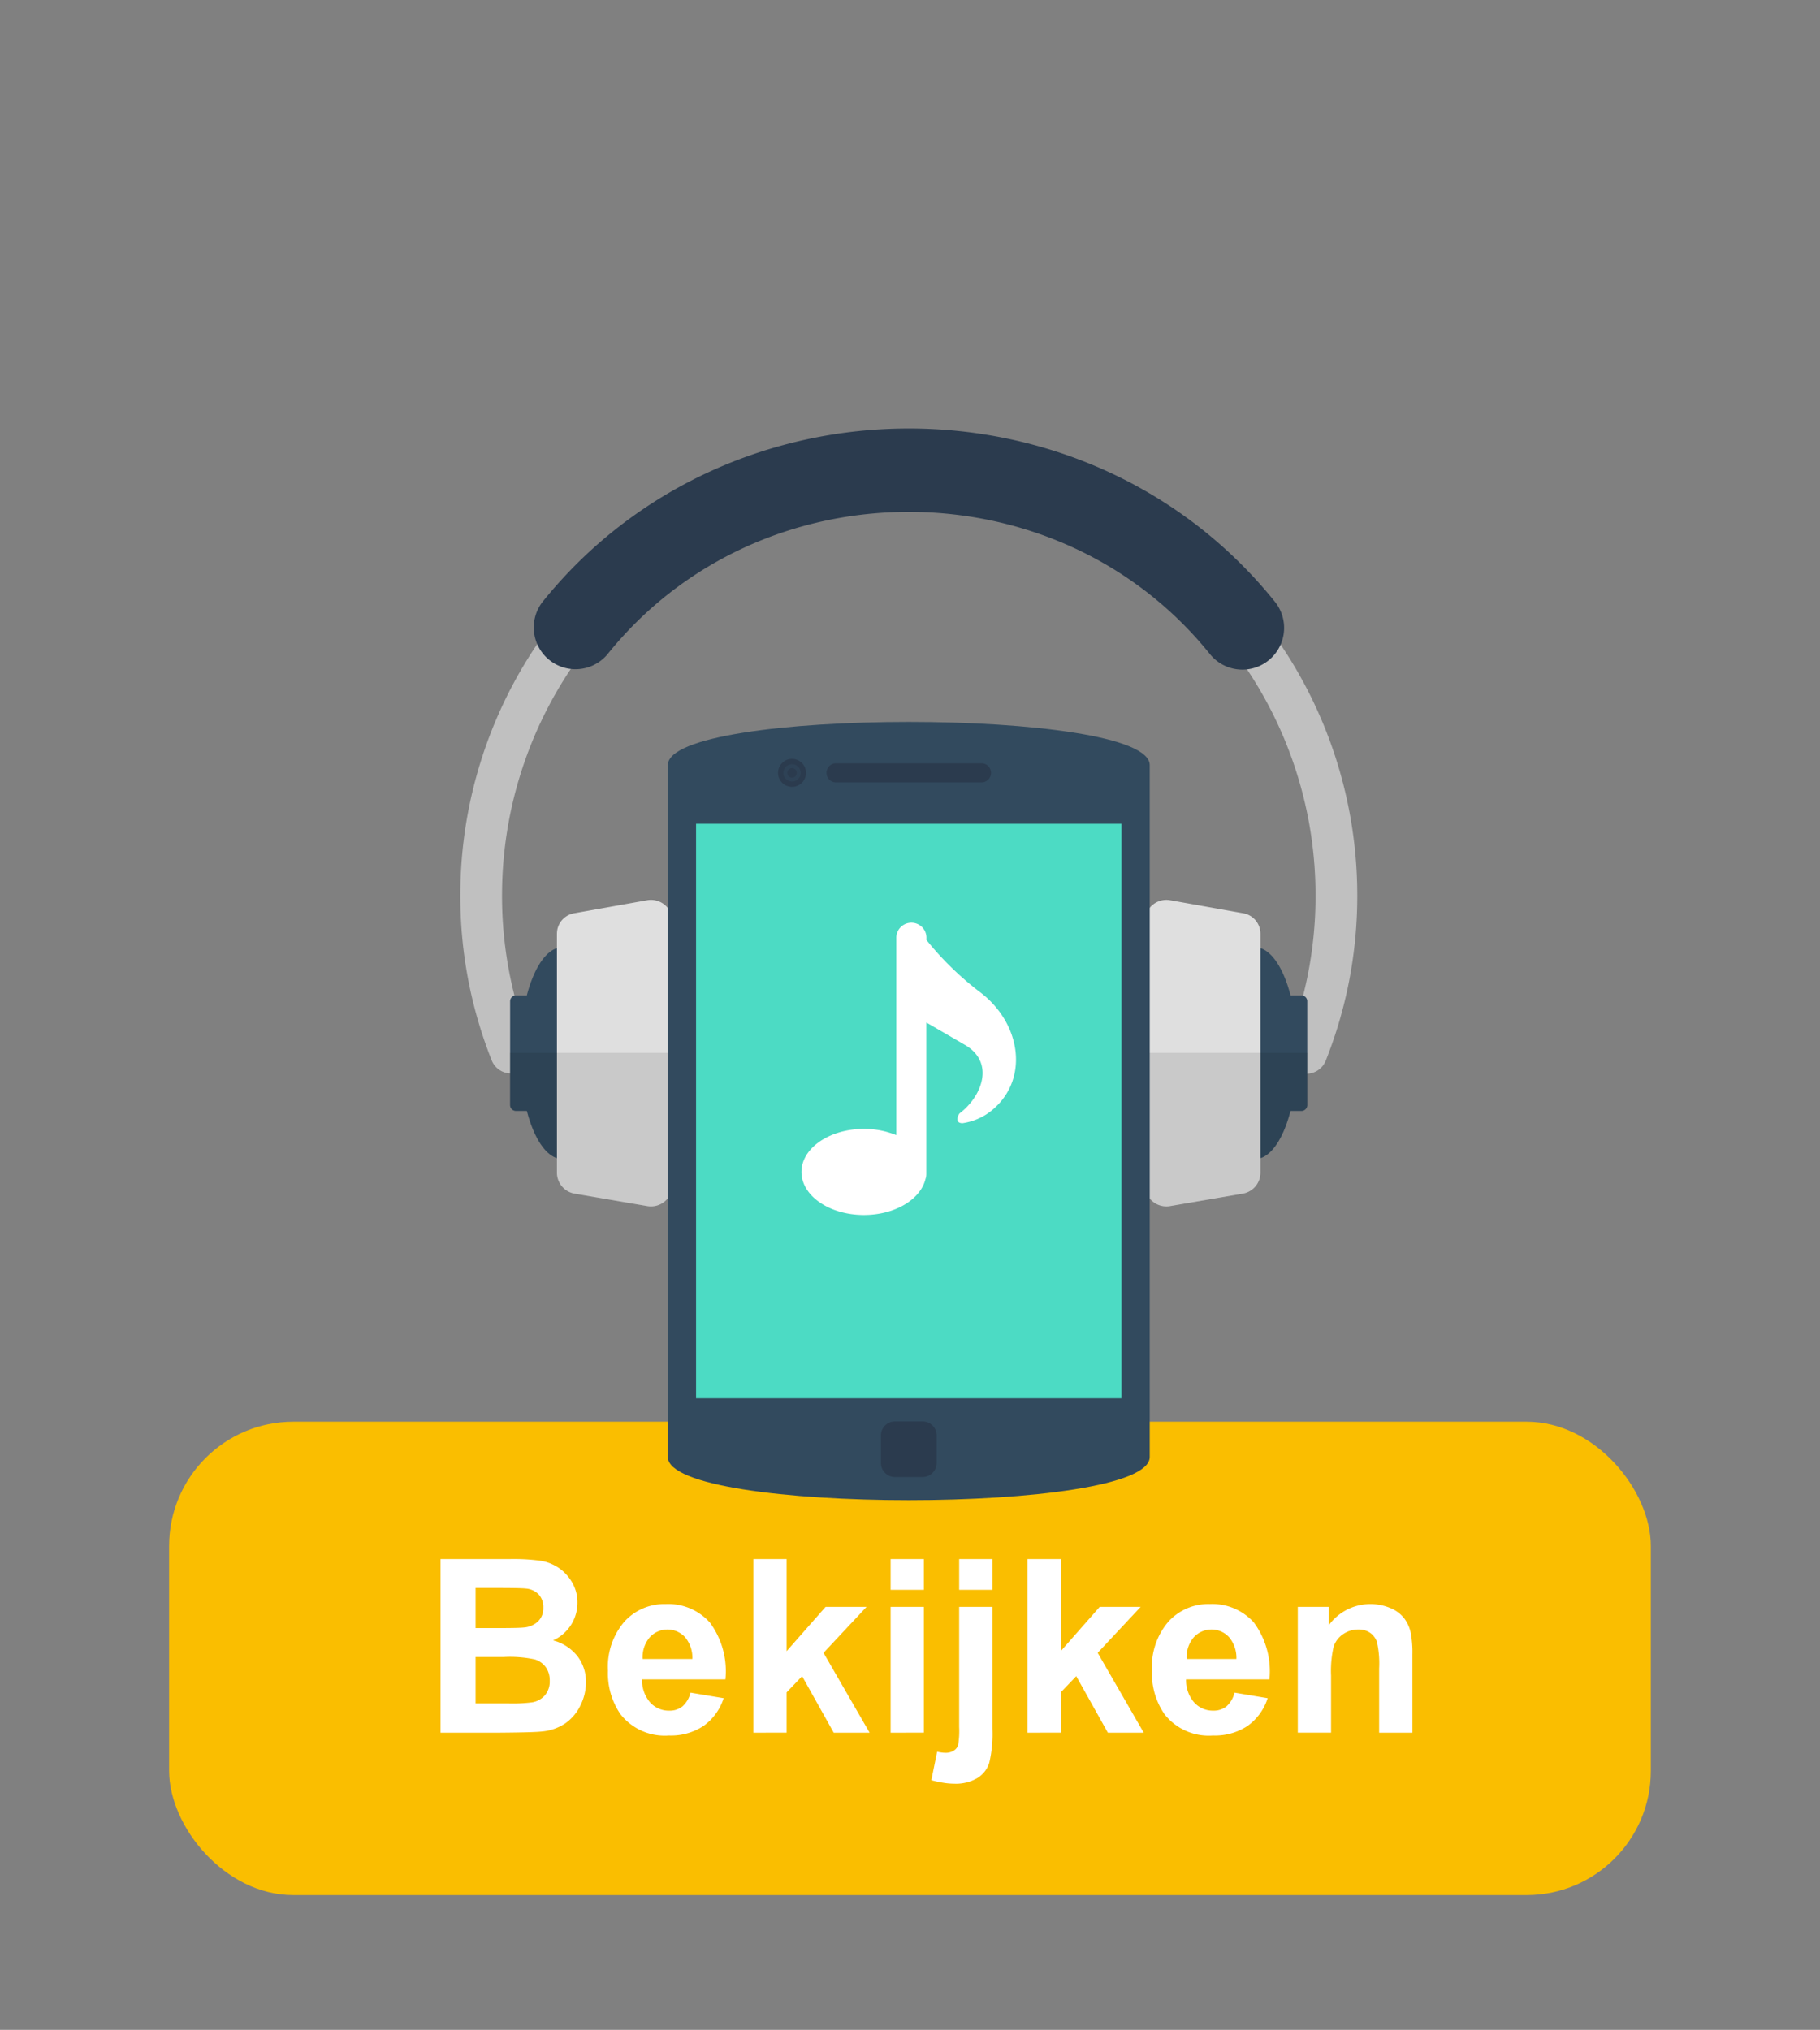 <svg xmlns="http://www.w3.org/2000/svg" xmlns:xlink="http://www.w3.org/1999/xlink" viewBox="0 0 139 155">
  <rect x="0" y="0" width="139" height="155" fill="#808080" stroke="none"/>
  <defs>
    <symbol id="button" data-name="button" viewBox="0 0 74.226 17.155">
      <g>
        <path d="M0,0H5.299A15.376,15.376,0,0,1,7.646.131,3.456,3.456,0,0,1,9.03.679a3.405,3.405,0,0,1,1.018,1.107,3,3,0,0,1,.407,1.551,3.142,3.142,0,0,1-1.863,2.876A3.493,3.493,0,0,1,10.454,7.416a3.191,3.191,0,0,1,.651,1.998,3.939,3.939,0,0,1-.42,1.759,3.547,3.547,0,0,1-1.149,1.366,3.787,3.787,0,0,1-1.795.628q-.669.073-3.228.091H0ZM2.677,2.207V5.272H4.431q1.564,0,1.944-.045a1.774,1.774,0,0,0,1.081-.475A1.401,1.401,0,0,0,7.85,3.717a1.452,1.452,0,0,0-.339-.999A1.539,1.539,0,0,0,6.502,2.252q-.398-.045-2.288-.045Zm0,5.272v3.545h2.478a12.021,12.021,0,0,0,1.836-.082,1.659,1.659,0,0,0,.972-.528,1.63,1.63,0,0,0,.375-1.126,1.733,1.733,0,0,0-.289-1.014,1.645,1.645,0,0,0-.836-.606A9.091,9.091,0,0,0,4.838,7.48Z" style="fill: #fff"/>
        <path d="M19.089,10.201l2.532.425a4.156,4.156,0,0,1-1.542,2.121,4.53,4.53,0,0,1-2.636.728,4.295,4.295,0,0,1-3.708-1.637,5.497,5.497,0,0,1-.95-3.31,5.302,5.302,0,0,1,1.248-3.739A4.11,4.11,0,0,1,17.19,3.437a4.263,4.263,0,0,1,3.382,1.415,6.264,6.264,0,0,1,1.185,4.337H15.391a2.571,2.571,0,0,0,.615,1.759,1.925,1.925,0,0,0,1.465.629,1.558,1.558,0,0,0,1.004-.326A2.01,2.01,0,0,0,19.089,10.201Zm.144-2.568a2.447,2.447,0,0,0-.57-1.678,1.833,1.833,0,0,0-2.695.032,2.343,2.343,0,0,0-.534,1.645Z" style="fill: #fff"/>
        <path d="M23.888,13.258V0h2.542V7.036l2.975-3.383h3.129L29.25,7.162l3.518,6.096h-2.74L27.614,8.944l-1.185,1.238v3.075Z" style="fill: #fff"/>
        <path d="M34.375,2.352V0h2.541V2.352Zm0,10.906V3.653h2.541v9.604Z" style="fill: #fff"/>
        <path d="M42.15,3.653V12.959a9.653,9.653,0,0,1-.24,2.592,2.099,2.099,0,0,1-.922,1.18,3.248,3.248,0,0,1-1.741.425,5.416,5.416,0,0,1-.819-.067,8.845,8.845,0,0,1-.945-.204l.443-2.17c.121.024.233.044.339.059a2.16,2.16,0,0,0,.294.022,1.122,1.122,0,0,0,.638-.167.807.807,0,0,0,.33-.402,6.606,6.606,0,0,0,.081-1.411V3.653ZM39.609,2.352V0H42.15V2.352Z" style="fill: #fff"/>
        <path d="M44.824,13.258V0h2.542V7.036L50.34,3.653h3.129L50.187,7.162l3.518,6.096h-2.74L48.55,8.944l-1.185,1.238v3.075Z" style="fill: #fff"/>
        <path d="M60.638,10.201l2.532.425a4.156,4.156,0,0,1-1.542,2.121,4.53,4.53,0,0,1-2.636.728,4.295,4.295,0,0,1-3.708-1.637,5.497,5.497,0,0,1-.95-3.31,5.302,5.302,0,0,1,1.248-3.739,4.11,4.11,0,0,1,3.156-1.353,4.262,4.262,0,0,1,3.382,1.415,6.264,6.264,0,0,1,1.185,4.337H56.939a2.571,2.571,0,0,0,.615,1.759,1.925,1.925,0,0,0,1.465.629,1.558,1.558,0,0,0,1.004-.326A2.01,2.01,0,0,0,60.638,10.201Zm.144-2.568a2.447,2.447,0,0,0-.57-1.678,1.833,1.833,0,0,0-2.695.032,2.343,2.343,0,0,0-.534,1.645Z" style="fill: #fff"/>
        <path d="M74.226,13.258H71.684V8.356a7.588,7.588,0,0,0-.163-2.013,1.414,1.414,0,0,0-.529-.71,1.519,1.519,0,0,0-.882-.253,2.035,2.035,0,0,0-1.185.362,1.82,1.82,0,0,0-.719.958,8.281,8.281,0,0,0-.194,2.207v4.35h-2.541V3.653h2.36V5.064a3.936,3.936,0,0,1,4.703-1.325,2.579,2.579,0,0,1,1.054.773A2.8,2.8,0,0,1,74.085,5.58a7.944,7.944,0,0,1,.14,1.709Z" style="fill: #fff"/>
      </g>
    </symbol>
  </defs>
  <g id="Laag_1" data-name="Laag 1">
    <rect x="12.916" y="108.562" width="113.164" height="36.149" rx="9.488" style="fill: #fabe00"/>
    <g>
      <g>
        <path d="M99.775,81.993a1.575,1.575,0,0,1-.59-.114,1.592,1.592,0,0,1-.89-2.069,30.783,30.783,0,0,0,2.178-11.443,31.066,31.066,0,0,0-62.132,0A30.781,30.781,0,0,0,40.519,79.81,1.593,1.593,0,0,1,37.56,80.99,33.935,33.935,0,0,1,35.155,68.367a34.252,34.252,0,0,1,68.504,0,33.935,33.935,0,0,1-2.405,12.623A1.592,1.592,0,0,1,99.775,81.993Z" style="fill: silver"/>
        <path d="M94.888,51.132a3.18,3.18,0,0,1-2.484-1.188c-11.64-14.465-34.337-14.486-45.994,0a3.187,3.187,0,0,1-4.966-3.995c14.189-17.627,41.717-17.654,55.925,0a3.186,3.186,0,0,1-2.481,5.183Z" style="fill: #2b3b4e"/>
        <g>
          <g>
            <g>
              <path d="M99.84,76.445v7.946a.453.453,0,0,1-.479.44H97.365a.444.444,0,0,1-.44-.44V76.445a.444.444,0,0,1,.44-.439h1.996A.453.453,0,0,1,99.84,76.445Z" style="fill: #324a5e"/>
              <ellipse cx="95.847" cy="80.419" rx="3.243" ry="8.087" style="fill: #324a5e"/>
              <path d="M96.265,71.294V89.543a1.627,1.627,0,0,1-1.317,1.597l-5.591.958a1.644,1.644,0,0,1-1.917-1.597V70.336a1.643,1.643,0,0,1,1.917-1.597l5.591.998A1.584,1.584,0,0,1,96.265,71.294Z" style="fill: #dfdfdf"/>
              <path d="M87.441,70.716V90.082a1.398,1.398,0,0,1-1.398,1.438,1.431,1.431,0,0,1-1.437-1.438V70.716a1.423,1.423,0,0,1,1.437-1.398A1.389,1.389,0,0,1,87.441,70.716Z" style="fill: #ff7058"/>
            </g>
            <g style="opacity: 0.1">
              <path d="M99.859,80.399v3.993a.454.454,0,0,1-.48.44h-.838c-.48,1.957-1.318,3.314-2.276,3.593v1.118a1.627,1.627,0,0,1-1.317,1.597l-5.591.958a1.644,1.644,0,0,1-1.917-1.597v-.439a1.432,1.432,0,0,1-1.397,1.477,1.466,1.466,0,0,1-1.438-1.477V80.399Z"/>
            </g>
          </g>
          <g>
            <g>
              <path d="M38.959,76.445v7.946a.453.453,0,0,0,.479.44h1.996a.444.444,0,0,0,.44-.44V76.445a.444.444,0,0,0-.44-.439H39.438A.453.453,0,0,0,38.959,76.445Z" style="fill: #324a5e"/>
              <ellipse cx="42.953" cy="80.419" rx="3.243" ry="8.087" style="fill: #324a5e"/>
              <path d="M42.535,71.294V89.543a1.627,1.627,0,0,0,1.317,1.597l5.591.958A1.644,1.644,0,0,0,51.359,90.501V70.336a1.643,1.643,0,0,0-1.917-1.597l-5.591.998A1.584,1.584,0,0,0,42.535,71.294Z" style="fill: #dfdfdf"/>
              <path d="M51.359,70.716V90.082a1.398,1.398,0,0,0,1.398,1.438,1.431,1.431,0,0,0,1.437-1.438V70.716a1.423,1.423,0,0,0-1.437-1.398A1.389,1.389,0,0,0,51.359,70.716Z" style="fill: #ff7058"/>
            </g>
            <g style="opacity: 0.1">
              <path d="M38.94,80.399v3.993a.454.454,0,0,0,.48.44h.838c.48,1.957,1.318,3.314,2.276,3.593v1.118a1.627,1.627,0,0,0,1.317,1.597l5.591.958A1.644,1.644,0,0,0,51.359,90.501v-.439a1.432,1.432,0,0,0,1.397,1.477,1.466,1.466,0,0,0,1.438-1.477V80.399Z"/>
            </g>
          </g>
        </g>
      </g>
      <g>
        <path d="M87.808,58.423V111.257c0,4.396-36.803,4.396-36.803,0V58.423C51.006,54.027,87.808,54.027,87.808,58.423Z" style="fill: #324a5e"/>
        <rect x="53.16" y="62.906" width="32.493" height="43.867" style="fill: #4cdbc4"/>
        <path d="M75.689,59.012a.732.732,0,0,1-.734.733H63.85a.729.729,0,0,1,0-1.458H74.955A.73.73,0,0,1,75.689,59.012Z" style="fill: #2b3b4e"/>
        <g>
          <path d="M61.558,59.01a1.068,1.068,0,1,1-1.061-1.062A1.072,1.072,0,0,1,61.558,59.01Z" style="fill: #2b3b4e"/>
          <g style="opacity: 0.5">
            <path d="M61.147,59.012a.657.657,0,1,1-.653-.653A.66.66,0,0,1,61.147,59.012Z" style="fill: #324a5e"/>
          </g>
          <path d="M60.853,59.014a.363.363,0,1,1-.361-.361A.364.364,0,0,1,60.853,59.014Z" style="fill: #2b3b4e"/>
        </g>
        <path d="M71.533,109.605v2.119a1.071,1.071,0,0,1-1.07,1.063H68.351a1.071,1.071,0,0,1-1.07-1.063v-2.119a1.067,1.067,0,0,1,1.07-1.063h2.111A1.067,1.067,0,0,1,71.533,109.605Z" style="fill: #2b3b4e"/>
      </g>
      <path d="M76.003,84.566a4.587,4.587,0,0,1-2.496,1.203c-.433,0-.488-.326-.253-.714l.028-.036c1.702-1.274,2.738-3.884.402-5.237L70.748,78.08V89.649a1.121,1.121,0,0,1-.067.384c-.374,1.559-2.337,2.744-4.702,2.744-2.634,0-4.768-1.469-4.768-3.287,0-1.815,2.135-3.286,4.768-3.286a6.444,6.444,0,0,1,2.475.476V71.602a1.152,1.152,0,1,1,2.293.166,23.479,23.479,0,0,0,3.99,3.908C77.937,78.017,78.579,82.193,76.003,84.566Z" style="fill: #fff"/>
    </g>
    <use width="74.226" height="17.155" transform="translate(33.646 119.05)" xlink:href="#button"/>
  </g>
</svg>
